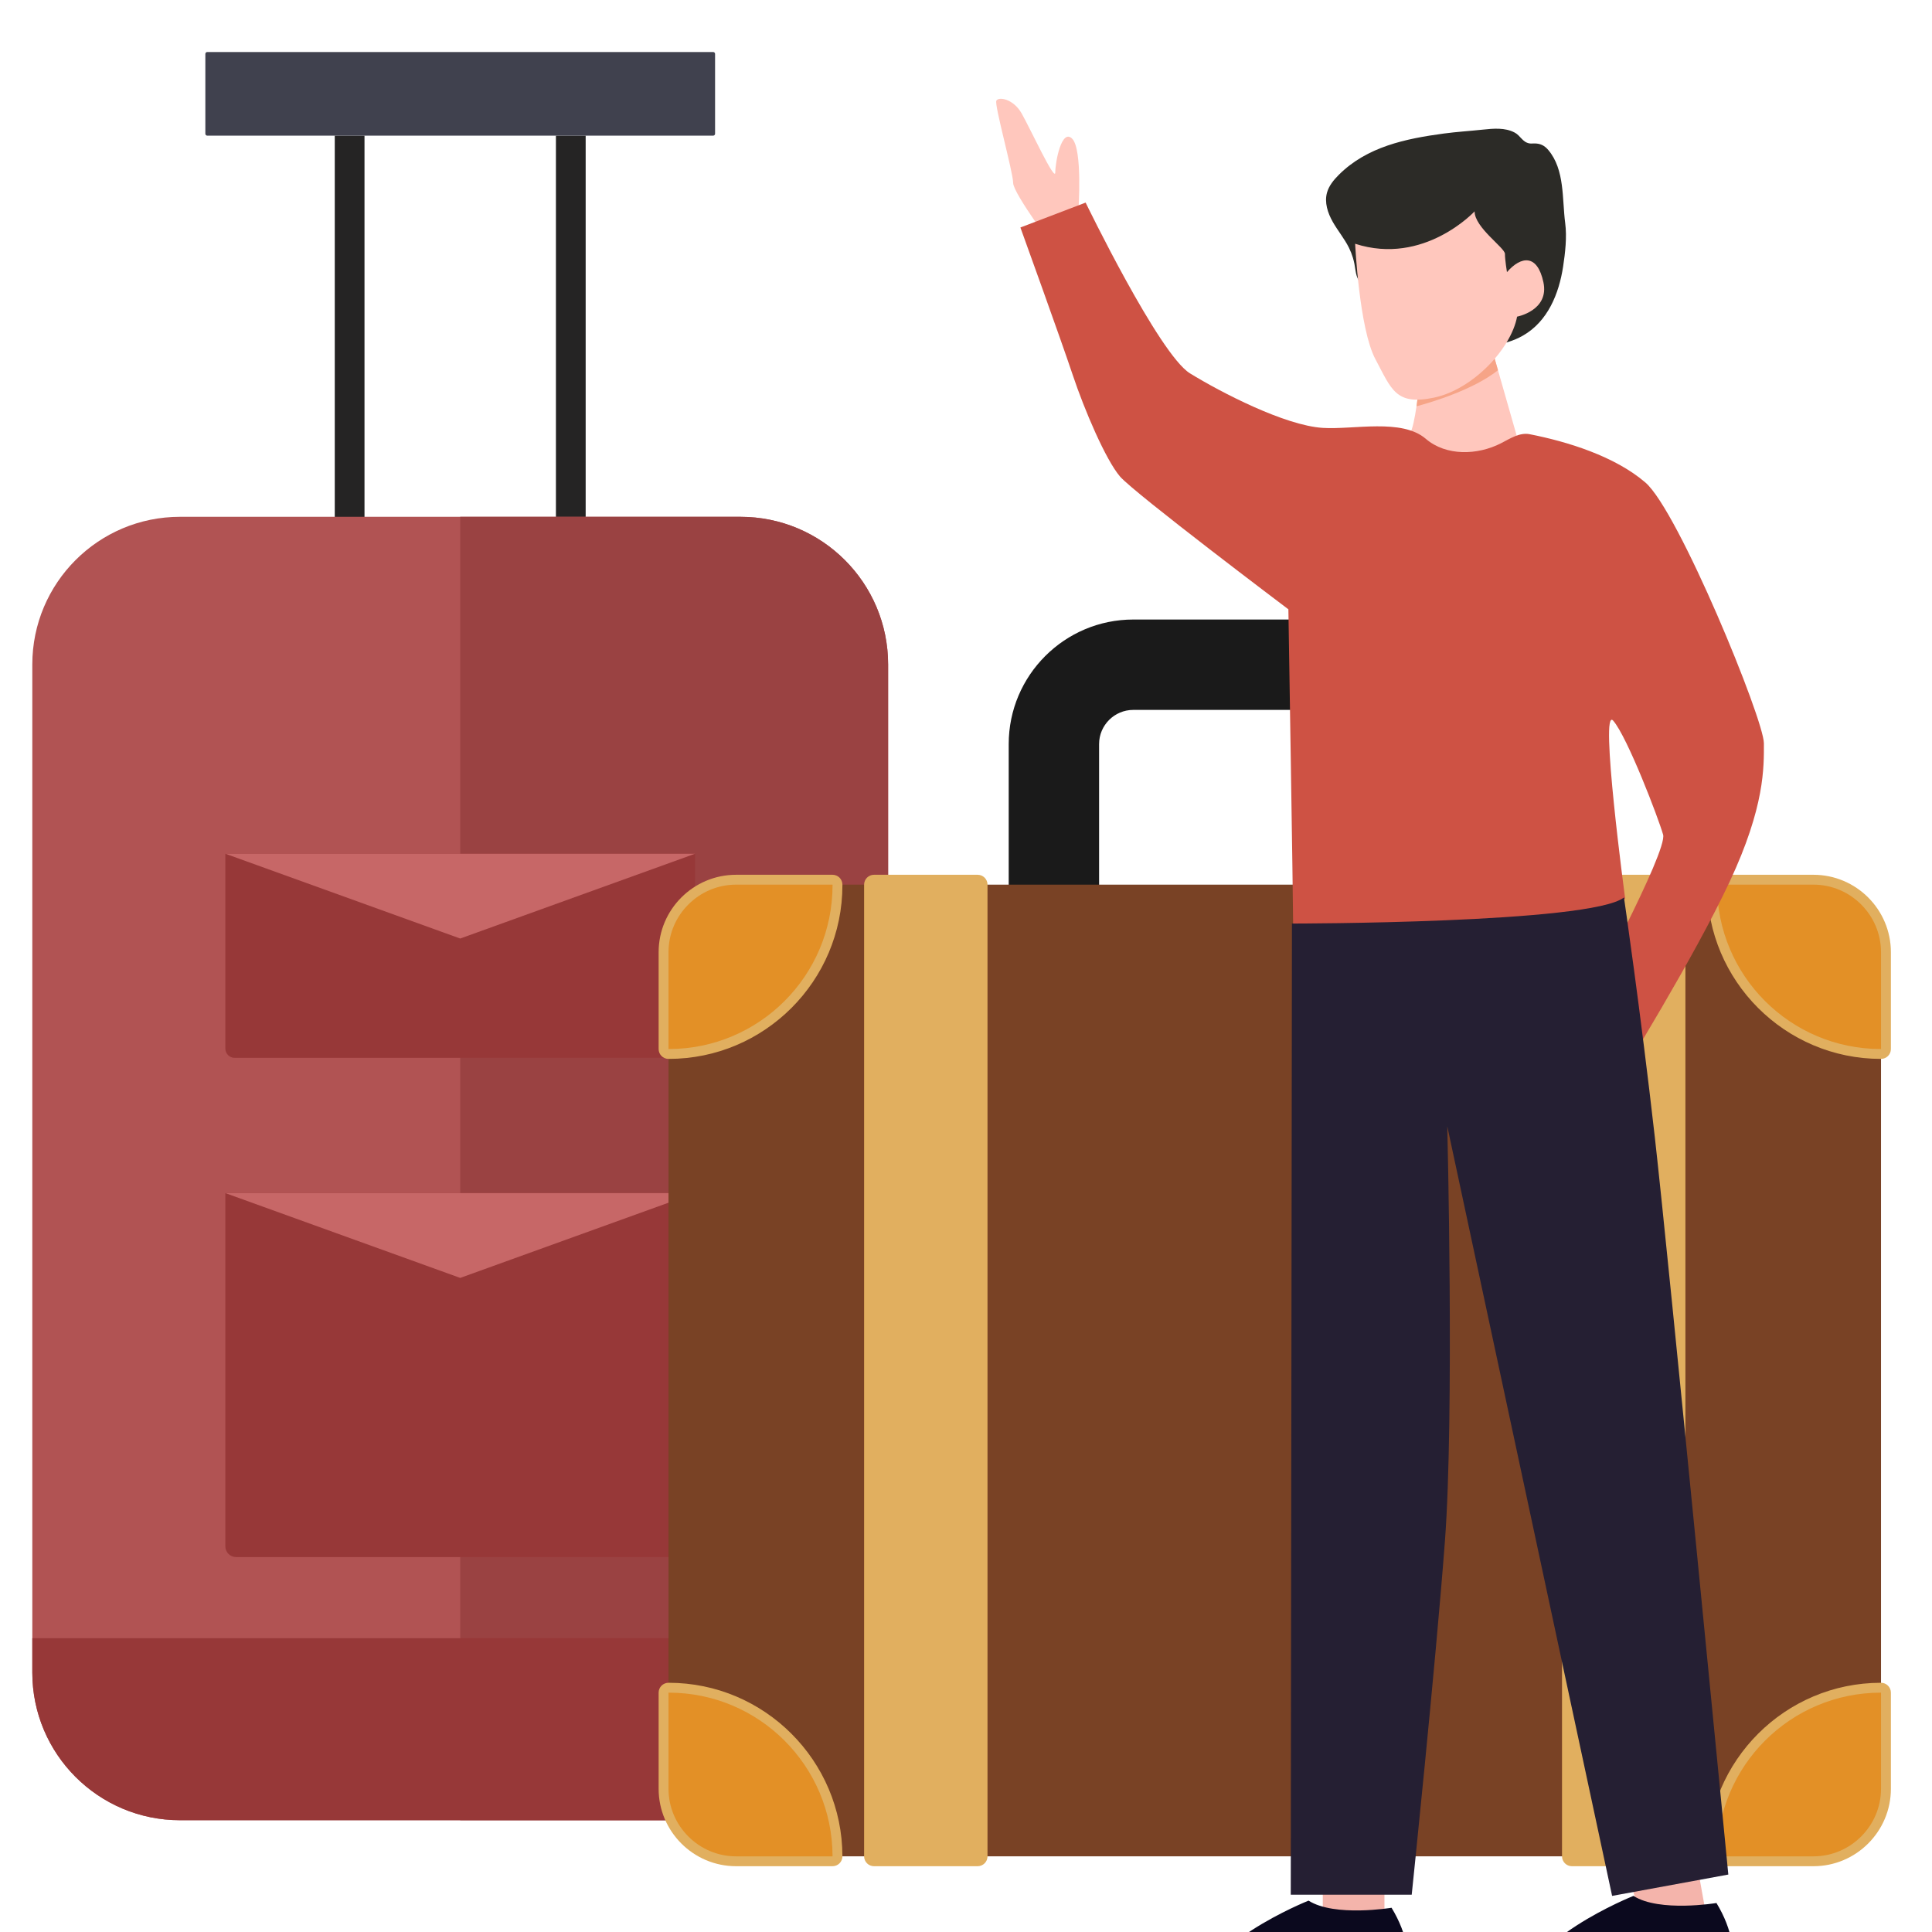 <svg width="188" height="188" viewBox="0 0 188 188" fill="none" xmlns="http://www.w3.org/2000/svg">
<g clip-path="url(#clip0_1295_41504)">
<path d="M35.469 13.2H32.575V76.135H35.469V13.2Z" fill="#252424"/>
<path d="M56.99 13.2H54.096V76.135H56.99V13.2Z" fill="#252424"/>
<path d="M69.398 13.2H20.167C20.065 13.2 19.982 13.117 19.982 13.015V5.246C19.982 5.144 20.065 5.062 20.167 5.062H69.398C69.5 5.062 69.583 5.144 69.583 5.246V13.015C69.583 13.117 69.5 13.2 69.398 13.2Z" fill="#40414E"/>
<path d="M86.421 64.66V162.751C86.421 170.686 79.987 177.121 72.051 177.121H17.514C9.579 177.121 3.144 170.686 3.144 162.751V64.66C3.144 56.725 9.579 50.29 17.514 50.29H72.051C79.987 50.29 86.421 56.725 86.421 64.66Z" fill="#B15353"/>
<path d="M86.421 64.66V162.751C86.421 170.686 79.987 177.121 72.051 177.121H44.783V50.29H72.051C79.987 50.29 86.421 56.725 86.421 64.66Z" fill="#9A4242"/>
<path d="M86.421 159.413V162.751C86.421 170.687 79.987 177.122 72.051 177.122H17.514C9.579 177.122 3.144 170.687 3.144 162.751V159.413H86.421Z" fill="#973838"/>
<path d="M66.599 151.516H22.966C22.396 151.516 21.929 151.049 21.929 150.479V116.099H67.636V150.479C67.636 151.049 67.169 151.516 66.599 151.516Z" fill="#973838"/>
<path d="M21.929 116.099L44.782 124.351L67.636 116.099H21.929Z" fill="#C76767"/>
<path d="M66.735 102.937H22.831C22.335 102.937 21.929 102.531 21.929 102.036V83.075H67.636V102.036C67.636 102.531 67.231 102.937 66.735 102.937Z" fill="#973838"/>
<path d="M21.929 83.075L44.782 91.327L67.636 83.075H21.929Z" fill="#C76767"/>
<path d="M137.814 60.285H110.276C103.593 60.285 98.156 65.722 98.156 72.404V100.995H149.933V72.404C149.933 65.722 144.496 60.285 137.814 60.285ZM141.137 92.2H106.951V72.404C106.951 70.571 108.443 69.08 110.276 69.08H137.814C139.646 69.08 141.137 70.571 141.137 72.404V92.2Z" fill="#1A1A1A"/>
<path fill-rule="evenodd" clip-rule="evenodd" d="M183.039 92.658V174.061C183.039 177.678 180.08 180.637 176.463 180.637H71.627C68.01 180.637 65.051 177.678 65.051 174.061V92.658C65.051 89.042 68.01 86.083 71.627 86.083H176.463C180.08 86.083 183.039 89.042 183.039 92.658Z" fill="#794225"/>
<path fill-rule="evenodd" clip-rule="evenodd" d="M65.051 103.04C64.52 103.04 64.09 102.61 64.09 102.08V92.658C64.09 88.503 67.471 85.123 71.627 85.123H81.014C81.544 85.123 81.974 85.553 81.974 86.083V86.134C81.974 95.456 74.39 103.04 65.068 103.04L65.051 103.04Z" fill="#E1AF5F"/>
<path fill-rule="evenodd" clip-rule="evenodd" d="M81.014 86.083V86.134C81.014 94.941 73.875 102.08 65.068 102.08H65.051V92.658C65.051 89.042 68.01 86.083 71.627 86.083H81.014Z" fill="#E39026"/>
<path fill-rule="evenodd" clip-rule="evenodd" d="M71.627 181.598C67.471 181.598 64.09 178.217 64.09 174.061V164.709C64.09 164.179 64.52 163.749 65.051 163.749H65.068C74.38 163.749 81.964 171.324 81.974 180.636C81.975 180.891 81.874 181.136 81.693 181.316C81.513 181.497 81.269 181.598 81.014 181.598L71.627 181.598Z" fill="#E1AF5F"/>
<path fill-rule="evenodd" clip-rule="evenodd" d="M81.014 180.638H71.627C68.01 180.638 65.051 177.678 65.051 174.061V164.709H65.068C73.869 164.709 81.004 171.839 81.014 180.638Z" fill="#E39026"/>
<path fill-rule="evenodd" clip-rule="evenodd" d="M183.027 103.04C173.705 103.04 166.121 95.456 166.121 86.134V86.083C166.121 85.553 166.551 85.123 167.081 85.123H176.463C180.619 85.123 184 88.503 184 92.658V102.08C184 102.61 183.57 103.04 183.039 103.04L183.027 103.04Z" fill="#E1AF5F"/>
<path fill-rule="evenodd" clip-rule="evenodd" d="M183.039 92.658V102.08H183.027C174.22 102.08 167.081 94.941 167.081 86.134V86.083H176.463C180.081 86.083 183.039 89.042 183.039 92.658Z" fill="#E39026"/>
<path fill-rule="evenodd" clip-rule="evenodd" d="M167.081 181.598C166.826 181.598 166.582 181.497 166.402 181.316C166.222 181.136 166.12 180.891 166.121 180.636C166.131 171.324 173.715 163.749 183.027 163.749H183.039C183.57 163.749 184 164.179 184 164.709V174.061C184 178.217 180.619 181.598 176.463 181.598H167.081Z" fill="#E1AF5F"/>
<path fill-rule="evenodd" clip-rule="evenodd" d="M183.039 164.709V174.061C183.039 177.678 180.081 180.638 176.463 180.638H167.081C167.091 171.839 174.226 164.709 183.027 164.709H183.039Z" fill="#E39026"/>
<path fill-rule="evenodd" clip-rule="evenodd" d="M85.046 181.598C84.516 181.598 84.085 181.168 84.085 180.637V86.083C84.085 85.553 84.516 85.123 85.046 85.123H95.132C95.663 85.123 96.093 85.553 96.093 86.083V180.637C96.093 181.168 95.663 181.598 95.132 181.598H85.046Z" fill="#E1AF5F"/>
<path fill-rule="evenodd" clip-rule="evenodd" d="M152.959 181.598C152.428 181.598 151.998 181.168 151.998 180.638V86.083C151.998 85.553 152.428 85.123 152.959 85.123H163.045C163.575 85.123 164.005 85.553 164.005 86.083V180.638C164.005 181.168 163.575 181.598 163.045 181.598H152.959Z" fill="#E1AF5F"/>
<path d="M128.718 181.718V189.102H134.718V181.025L128.718 181.718Z" fill="#F4B4AB"/>
<path d="M158.257 181.718C158.488 182.179 159.641 186.795 159.641 186.795H166.103L164.488 177.795L158.257 181.718Z" fill="#F4B4AB"/>
<path fill-rule="evenodd" clip-rule="evenodd" d="M148.217 44.601L140.731 46.767C140.731 46.767 136.596 43.222 137.186 42.236C137.449 41.799 137.672 40.665 137.838 39.537C137.953 38.771 138.041 38.007 138.098 37.469C138.145 37.013 138.17 36.72 138.17 36.72L138.458 36.589L145.066 33.569L145.767 36.026L148.217 44.601Z" fill="#FFC7BD"/>
<path fill-rule="evenodd" clip-rule="evenodd" d="M145.767 36.026C143.393 37.909 139.4 39.116 137.838 39.537C137.953 38.771 138.041 38.007 138.098 37.47L138.458 36.589L145.066 33.569L145.767 36.026Z" fill="#F6A487"/>
<path fill-rule="evenodd" clip-rule="evenodd" d="M131.647 25.076C131.548 24.747 131.421 24.426 131.269 24.117C130.829 23.227 130.181 22.456 129.69 21.592C129.199 20.729 128.863 19.702 129.129 18.745C129.316 18.072 129.779 17.511 130.273 17.017C133.018 14.271 136.789 13.494 140.506 12.993C141.758 12.825 143.021 12.75 144.278 12.615C145.324 12.503 146.442 12.403 147.373 12.891C147.952 13.181 148.133 13.831 148.823 13.953C148.968 13.978 149.117 13.961 149.264 13.959C149.861 13.947 150.278 14.143 150.659 14.593C152.283 16.511 151.998 19.364 152.307 21.709C152.485 23.065 152.309 24.599 152.104 25.942C151.701 28.579 150.615 31.277 148.192 32.659C147.739 32.917 147.256 33.122 146.758 33.276C146.188 33.452 145.597 33.587 145.001 33.559C144.296 33.526 143.624 33.269 142.966 33.015C141.164 32.319 139.363 31.623 137.561 30.927C135.854 30.268 135.023 29.144 133.605 28.135C133.219 27.86 132.674 27.744 132.349 27.429C131.929 27.023 131.901 26.216 131.797 25.681C131.757 25.477 131.707 25.275 131.647 25.076Z" fill="#2C2B27"/>
<path fill-rule="evenodd" clip-rule="evenodd" d="M131.867 23.72C131.867 23.72 132.261 31.994 133.837 34.948C135.413 37.903 135.807 39.479 139.55 38.691C143.293 37.903 147.035 33.963 147.626 30.812C147.626 30.812 150.778 30.221 150.187 27.463C149.596 24.705 148.02 24.902 146.641 26.478C146.641 26.478 146.444 25.296 146.444 24.705C146.444 24.114 143.49 22.144 143.49 20.568C143.49 20.568 138.565 25.887 131.867 23.72Z" fill="#FFC7BD"/>
<path d="M104.94 20.468C104.94 20.468 105.355 14.522 104.331 13.496C103.306 12.47 102.689 15.75 102.688 16.775C102.687 17.801 100.231 12.468 99.412 11.032C98.593 9.596 97.158 9.39 96.952 9.8C96.747 10.21 98.587 16.772 98.587 17.797C98.586 18.823 102.887 24.567 102.887 24.567L104.94 20.468Z" fill="#FFC7BD"/>
<path d="M105.64 19.714C105.64 19.714 112.794 34.483 115.794 36.329C118.794 38.176 125.025 41.407 128.718 41.637C131.734 41.826 136.402 40.692 138.742 42.701C140.711 44.391 143.756 44.312 146.065 43.13C146.95 42.676 147.875 42.06 148.85 42.252C152.546 42.976 157.129 44.397 160.103 46.945C163.334 49.714 171.642 70.023 171.642 72.33C171.642 74.638 171.757 78.446 168.295 85.831C164.834 93.215 157.68 104.754 157.68 104.754L154.218 97.831C154.218 97.831 162.295 82.831 161.834 81.215C161.372 79.6 158.372 71.753 156.987 70.138C155.603 68.522 158.141 87.446 158.141 87.446C158.141 87.446 147.295 95.292 136.218 93.446C125.141 91.6 125.833 92.292 125.833 89.985C125.833 87.677 125.371 59.291 125.371 59.291C125.371 59.291 110.371 47.983 108.986 46.368C107.602 44.753 105.525 39.906 104.371 36.445C103.217 32.983 99.294 22.137 99.294 22.137L105.64 19.714Z" fill="#CE5244"/>
<path d="M125.717 89.869C125.717 89.869 154.795 89.869 158.026 87.331C158.026 87.331 159.641 98.408 161.026 110.639C162.411 122.87 168.18 182.41 168.18 182.41L156.872 184.487L140.833 109.6C140.833 109.6 141.526 137.755 140.602 149.986C139.679 162.217 137.372 184.372 137.372 184.372H125.602L125.717 89.869Z" fill="#251F33"/>
<path d="M135.41 185.641C135.41 185.641 129.871 186.564 127.333 184.948C127.333 184.948 116.256 189.333 116.256 194.872H136.102C136.102 194.872 138.641 190.949 135.41 185.641Z" fill="#0B091E"/>
<path d="M167.026 185.179C167.026 185.179 161.488 186.102 158.949 184.487C158.949 184.487 147.872 188.872 147.872 194.41H167.719C167.719 194.41 170.257 190.487 167.026 185.179Z" fill="#0B091E"/>
</g>
<defs>
<clipPath id="clip0_1295_41504">
<rect width="188" height="188" fill="white"/>
</clipPath>
</defs>
</svg>

